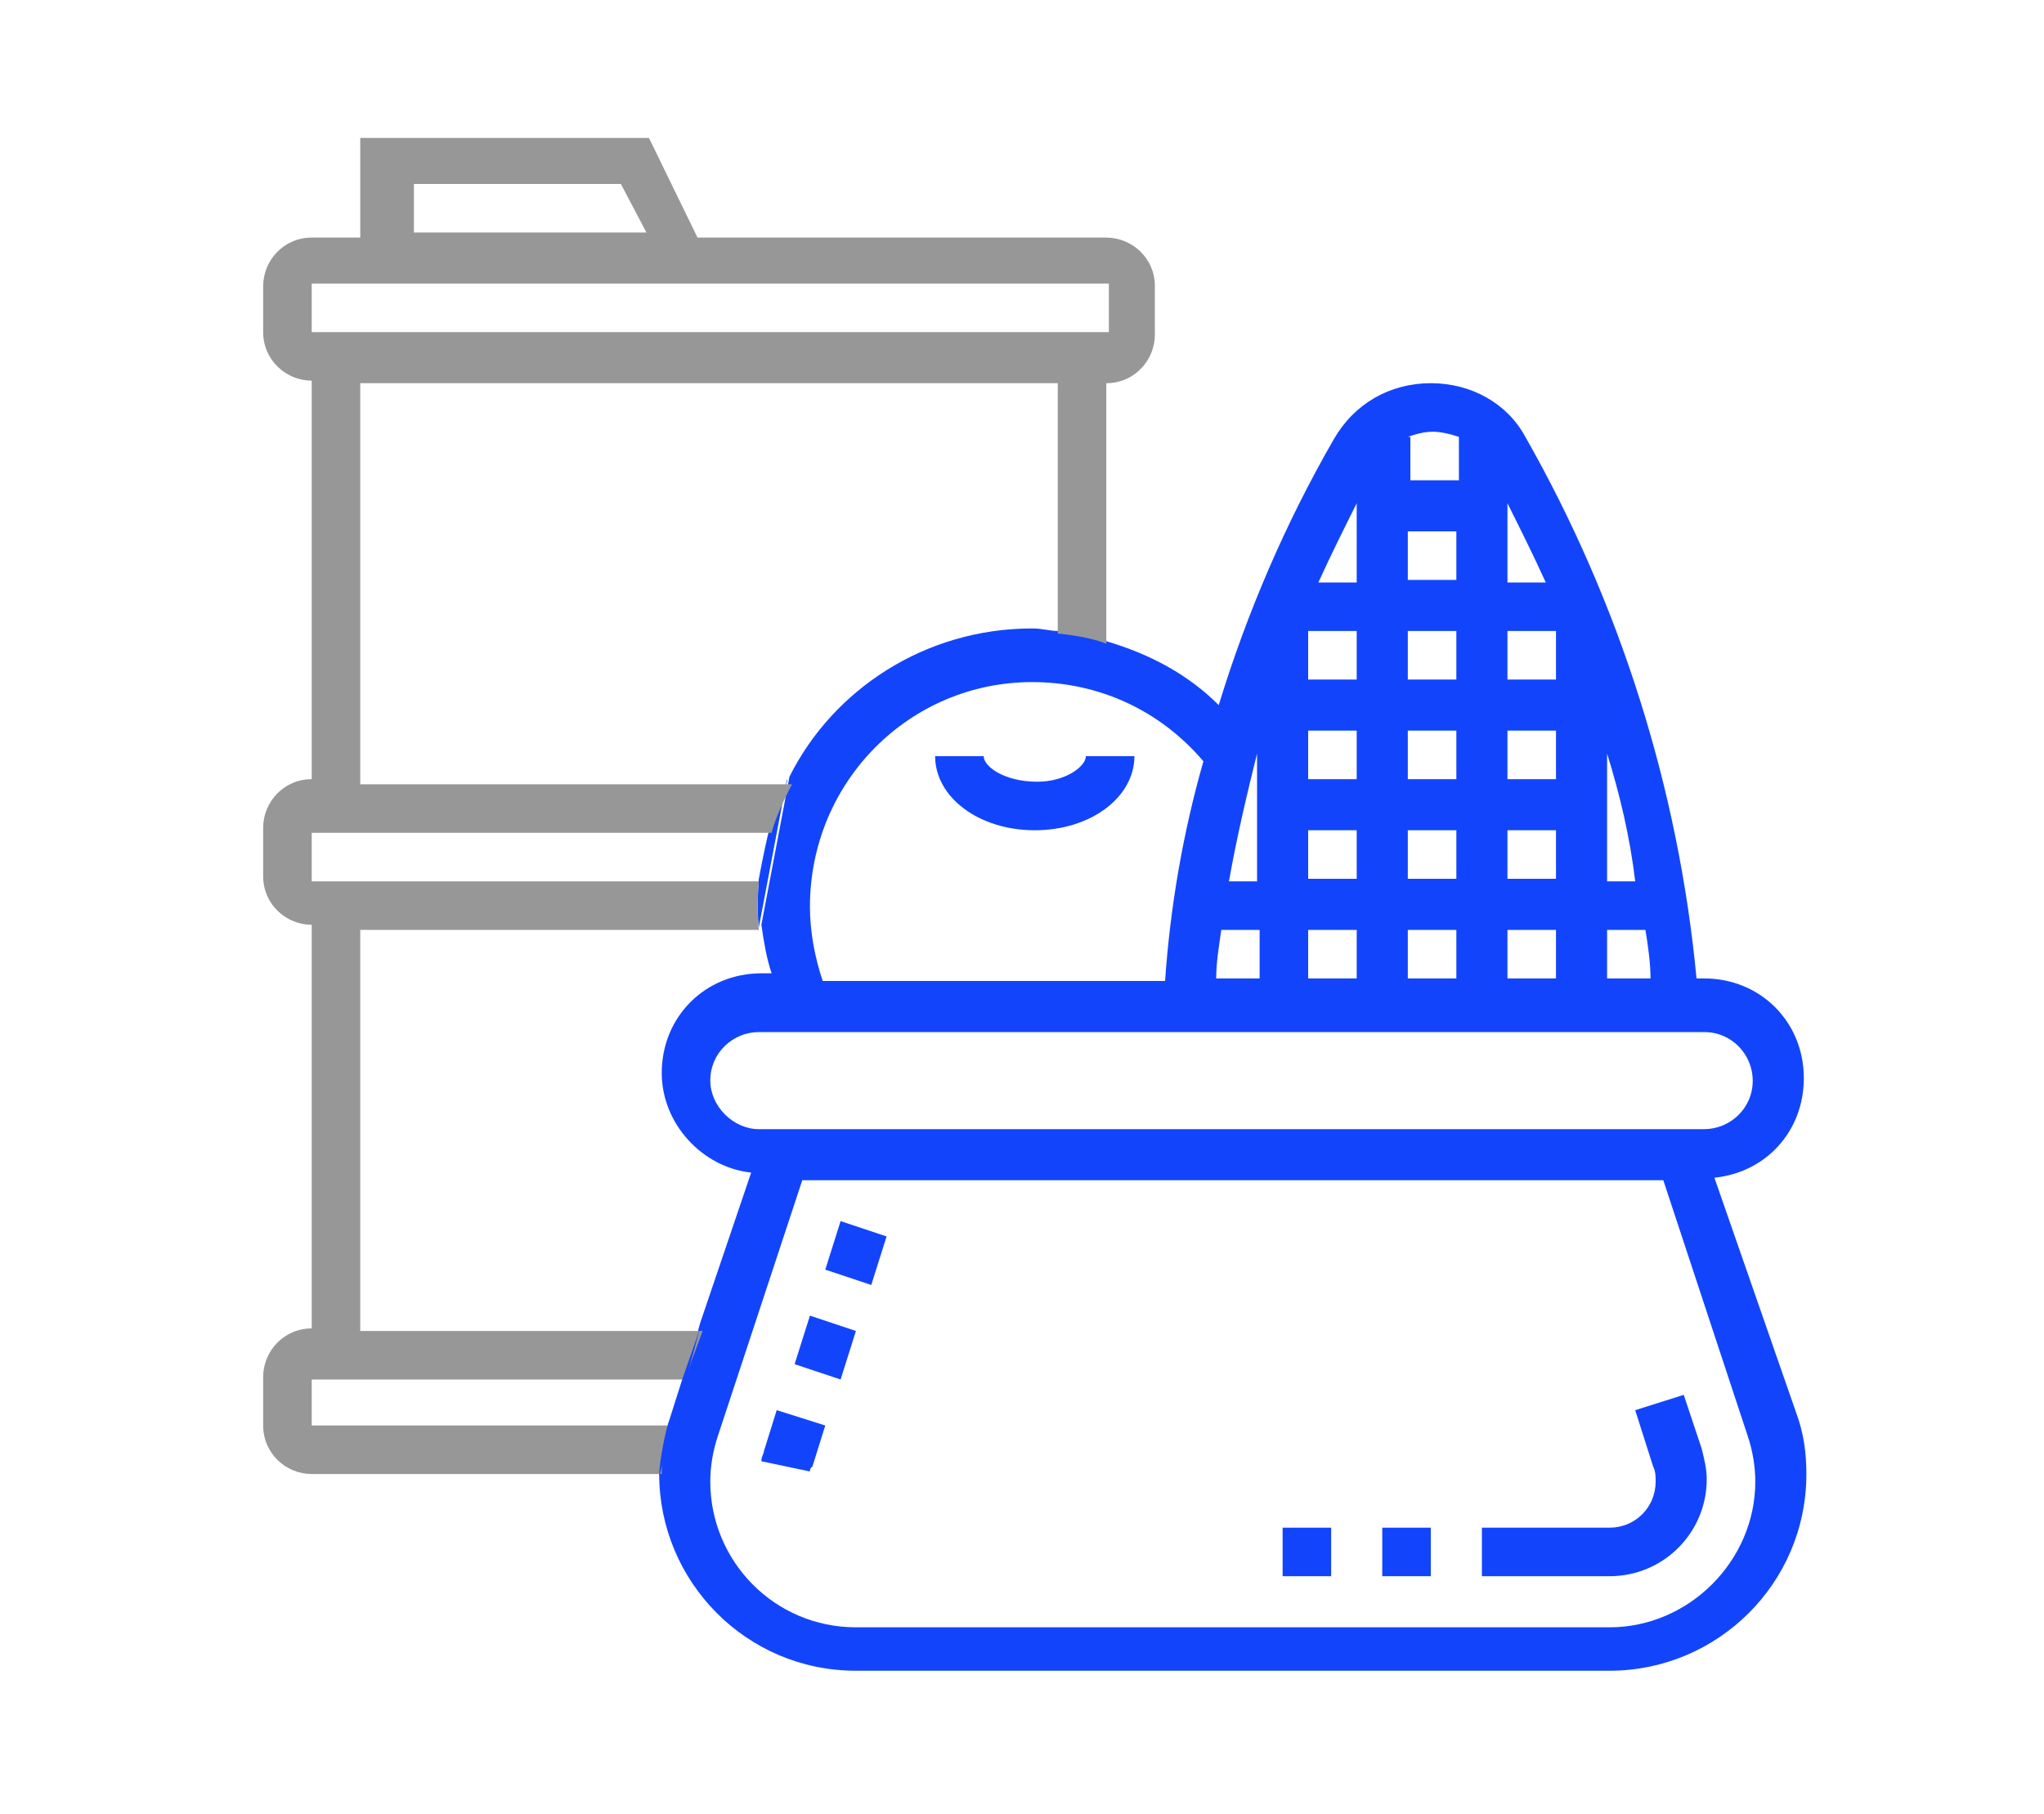 <?xml version="1.0" encoding="utf-8"?>
<!-- Generator: Adobe Illustrator 25.4.1, SVG Export Plug-In . SVG Version: 6.00 Build 0)  -->
<svg version="1.1" id="Layer_1" xmlns="http://www.w3.org/2000/svg" xmlns:xlink="http://www.w3.org/1999/xlink" x="0px" y="0px"
	 viewBox="0 0 80 71" style="enable-background:new 0 0 80 71;" xml:space="preserve">
<style type="text/css">
	.st0{fill:#1245FB;}
	.st1{fill:none;}
	.st2{fill:#979797;}
</style>
<g>
	<g>
		<path class="st0" d="M65.9,54.6L64,55.2l0.7,2.2c0.1,0.2,0.1,0.4,0.1,0.6c0,1-0.8,1.8-1.8,1.8h-5v1.9h5c2.1,0,3.8-1.7,3.8-3.8
			c0-0.4-0.1-0.8-0.2-1.2L65.9,54.6z"/>
		<path class="st0" d="M29.9,56.8c0,0.1-0.1,0.2-0.1,0.4l1.9,0.4c0-0.1,0-0.1,0.1-0.2l0.5-1.6l-1.9-0.6L29.9,56.8z"/>
		<path class="st0" d="M31.1,53.4l0.6-1.9l1.8,0.6L32.9,54L31.1,53.4z"/>
		<path class="st0" d="M32.3,49.7l0.6-1.9l1.8,0.6l-0.6,1.9L32.3,49.7z"/>
		<path class="st0" d="M38.5,29.6h-1.9c0,1.6,1.7,2.9,3.9,2.9s3.9-1.3,3.9-2.9h-1.9c0,0.4-0.8,1-1.9,1C39.3,30.6,38.5,30,38.5,29.6z
			"/>
		<path class="st0" d="M50.2,59.8h1.9v1.9h-1.9V59.8z"/>
		<path class="st0" d="M54.1,59.8H56v1.9h-1.9V59.8z"/>
	</g>
	<g>
		<rect x="55.1" y="28.6" class="st1" width="1.9" height="1.9"/>
		<rect x="55.1" y="20.8" class="st1" width="1.9" height="1.9"/>
		<path class="st1" d="M57,17.1c-0.3-0.1-0.6-0.2-1-0.2c-0.3,0-0.7,0.1-1,0.2v1.7H57V17.1z"/>
		<rect x="55.1" y="24.7" class="st1" width="1.9" height="1.9"/>
		<path class="st1" d="M53.1,19.7c-0.5,1-1,2-1.5,3.1h1.5V19.7z"/>
		<rect x="55.1" y="36.4" class="st1" width="1.9" height="1.9"/>
		<rect x="55.1" y="32.5" class="st1" width="1.9" height="1.9"/>
		<rect x="59" y="36.4" class="st1" width="1.9" height="1.9"/>
		<path class="st1" d="M62.9,29.5v5H64C63.7,32.8,63.3,31.1,62.9,29.5z"/>
		<path class="st1" d="M64.3,36.4h-1.5v1.9h1.7C64.5,37.7,64.4,37.1,64.3,36.4z"/>
		<rect x="51.2" y="24.7" class="st1" width="1.9" height="1.9"/>
		<path class="st1" d="M59,19.7v3.1h1.5C60,21.7,59.5,20.7,59,19.7z"/>
		<path class="st1" d="M27.8,42.3c0,1.1,0.9,1.9,1.9,1.9h37c1.1,0,1.9-0.9,1.9-1.9c0-1.1-0.9-1.9-1.9-1.9h-37
			C28.7,40.3,27.8,41.2,27.8,42.3z"/>
		<rect x="59" y="24.7" class="st1" width="1.9" height="1.9"/>
		<rect x="59" y="32.5" class="st1" width="1.9" height="1.9"/>
		<rect x="59" y="28.6" class="st1" width="1.9" height="1.9"/>
		<path class="st1" d="M12.2,32.5v1.9h17.6c0.1-0.7,0.2-1.3,0.4-1.9H12.2z"/>
		<rect x="12.2" y="11.1" class="st1" width="31.2" height="1.9"/>
		<path class="st1" d="M65.1,46.2H31.4l-3.3,10c-0.2,0.6-0.3,1.2-0.3,1.8c0,3.2,2.6,5.7,5.7,5.7H63c3.2,0,5.7-2.6,5.7-5.7
			c0-0.6-0.1-1.2-0.3-1.8L65.1,46.2z"/>
		<polygon class="st1" points="24.2,7.2 16.1,7.2 16.1,9.1 25.2,9.1 		"/>
		<path class="st1" d="M49.2,36.4h-1.5c-0.1,0.6-0.2,1.3-0.2,1.9h1.7V36.4z"/>
		<rect x="51.2" y="36.4" class="st1" width="1.9" height="1.9"/>
		<rect x="51.2" y="32.5" class="st1" width="1.9" height="1.9"/>
		<path class="st1" d="M49.2,29.5c-0.5,1.6-0.9,3.3-1.1,5h1.1V29.5z"/>
		<rect x="51.2" y="28.6" class="st1" width="1.9" height="1.9"/>
		<path class="st1" d="M31.7,35.4c0,1,0.2,2,0.5,2.9h13.4c0.3-2.9,0.8-5.8,1.5-8.6c-1.7-2-4.1-3.1-6.7-3.1
			C35.6,26.7,31.7,30.6,31.7,35.4z"/>
		<path class="st0" d="M29.8,34.5c0,0,0.2-1.1,0.4-1.9C30,33.1,29.8,33.8,29.8,34.5z"/>
		<path class="st0" d="M30.1,32.5c-0.2,0.8-0.4,1.9-0.4,1.9s-0.1,1.1,0,1.9l1.1-5.8C30.9,30.6,30.3,31.7,30.1,32.5z"/>
	</g>
	<g>
		<rect x="59" y="28.6" class="st1" width="1.9" height="1.9"/>
		<rect x="59" y="24.7" class="st1" width="1.9" height="1.9"/>
		<rect x="59" y="36.4" class="st1" width="1.9" height="1.9"/>
		<path class="st1" d="M59,19.7v3.1h1.5C60,21.7,59.5,20.7,59,19.7z"/>
		<rect x="55.1" y="24.7" class="st1" width="1.9" height="1.9"/>
		<path class="st1" d="M57,17.1c-0.3-0.1-0.6-0.2-1-0.2c-0.3,0-0.7,0.1-1,0.2v1.7H57V17.1z"/>
		<rect x="55.1" y="20.8" class="st1" width="1.9" height="1.9"/>
		<path class="st1" d="M12.2,32.5v1.9h17.6c0,0-0.1,1.1,0,1.9l1.1-5.8c0,0-0.6,1.1-0.8,1.9H12.2z"/>
		<polygon class="st1" points="24.2,7.2 16.1,7.2 16.1,9.1 25.2,9.1 		"/>
		<rect x="12.2" y="11.1" class="st1" width="31.2" height="1.9"/>
		<path class="st1" d="M64.3,36.4h-1.5v1.9h1.7C64.5,37.7,64.4,37.1,64.3,36.4z"/>
		<path class="st1" d="M62.9,29.5v5H64C63.7,32.8,63.3,31.1,62.9,29.5z"/>
		<rect x="59" y="32.5" class="st1" width="1.9" height="1.9"/>
		<rect x="51.2" y="36.4" class="st1" width="1.9" height="1.9"/>
		<path class="st1" d="M49.2,36.4h-1.5c-0.1,0.6-0.2,1.3-0.2,1.9h1.7V36.4z"/>
		<rect x="55.1" y="28.6" class="st1" width="1.9" height="1.9"/>
		<path class="st1" d="M45.6,38.4c0.3-2.9,0.8-5.8,1.5-8.6c-1.7-2-4.1-3.1-6.7-3.1c-4.8,0-8.8,3.9-8.8,8.8c0,1,0.2,2,0.5,2.9H45.6z"
			/>
		<path class="st1" d="M66.8,44.2c1.1,0,1.9-0.9,1.9-1.9c0-1.1-0.9-1.9-1.9-1.9h-37c-1.1,0-1.9,0.9-1.9,1.9c0,1.1,0.9,1.9,1.9,1.9
			H66.8z"/>
		<path class="st1" d="M65.1,46.2H31.4l-3.3,10c-0.2,0.6-0.3,1.2-0.3,1.8c0,3.2,2.6,5.7,5.7,5.7H63c3.2,0,5.7-2.6,5.7-5.7
			c0-0.6-0.1-1.2-0.3-1.8L65.1,46.2z"/>
		<path class="st1" d="M49.2,29.5c-0.5,1.6-0.9,3.3-1.1,5h1.1V29.5z"/>
		<path class="st1" d="M53.1,19.7c-0.5,1-1,2-1.5,3.1h1.5V19.7z"/>
		<rect x="55.1" y="36.4" class="st1" width="1.9" height="1.9"/>
		<rect x="51.2" y="32.5" class="st1" width="1.9" height="1.9"/>
		<rect x="55.1" y="32.5" class="st1" width="1.9" height="1.9"/>
		<rect x="51.2" y="24.7" class="st1" width="1.9" height="1.9"/>
		<rect x="51.2" y="28.6" class="st1" width="1.9" height="1.9"/>
		<path class="st1" d="M14.1,15v15.6h16.8c1.8-3.5,5.4-5.8,9.5-5.8c0.3,0,0.7,0,1,0.1V15H14.1z"/>
		<path class="st0" d="M43.4,25.1c-0.7-0.2-1.9-0.4-1.9-0.4L43.4,25.1z"/>
	</g>
	<g>
		<rect x="59" y="28.6" class="st1" width="1.9" height="1.9"/>
		<rect x="59" y="32.5" class="st1" width="1.9" height="1.9"/>
		<path class="st1" d="M59,19.7v3.1h1.5C60,21.7,59.5,20.7,59,19.7z"/>
		<rect x="59" y="24.7" class="st1" width="1.9" height="1.9"/>
		<rect x="59" y="36.4" class="st1" width="1.9" height="1.9"/>
		<rect x="55.1" y="20.8" class="st1" width="1.9" height="1.9"/>
		<path class="st1" d="M57,17.1c-0.3-0.1-0.6-0.2-1-0.2c-0.3,0-0.7,0.1-1,0.2v1.7H57V17.1z"/>
		<path class="st1" d="M12.2,32.5v1.9h17.6c0,0-0.1,1.1,0,1.9l1.1-5.8c0,0-0.6,1.1-0.8,1.9H12.2z"/>
		<path class="st1" d="M64.3,36.4h-1.5v1.9h1.7C64.5,37.7,64.4,37.1,64.3,36.4z"/>
		<path class="st1" d="M14.1,15v15.6h16.8c1.8-3.5,5.4-5.8,9.5-5.8c0.3,0,0.7,0,1,0.1V15H14.1z"/>
		<path class="st1" d="M43.4,25.1c-0.7-0.2-1.9-0.4-1.9-0.4L43.4,25.1z"/>
		<rect x="55.1" y="24.7" class="st1" width="1.9" height="1.9"/>
		<polygon class="st1" points="24.2,7.2 16.1,7.2 16.1,9.1 25.2,9.1 		"/>
		<path class="st1" d="M62.9,29.5v5H64C63.7,32.8,63.3,31.1,62.9,29.5z"/>
		<rect x="12.2" y="11.1" class="st1" width="31.2" height="1.9"/>
		<rect x="51.2" y="24.7" class="st1" width="1.9" height="1.9"/>
		<path class="st1" d="M45.6,38.4c0.3-2.9,0.8-5.8,1.5-8.6c-1.7-2-4.1-3.1-6.7-3.1c-4.8,0-8.8,3.9-8.8,8.8c0,1,0.2,2,0.5,2.9H45.6z"
			/>
		<path class="st1" d="M49.2,29.5c-0.5,1.6-0.9,3.3-1.1,5h1.1V29.5z"/>
		<path class="st1" d="M49.2,36.4h-1.5c-0.1,0.6-0.2,1.3-0.2,1.9h1.7V36.4z"/>
		<path class="st1" d="M66.8,44.2c1.1,0,1.9-0.9,1.9-1.9c0-1.1-0.9-1.9-1.9-1.9h-37c-1.1,0-1.9,0.9-1.9,1.9c0,1.1,0.9,1.9,1.9,1.9
			H66.8z"/>
		<rect x="55.1" y="28.6" class="st1" width="1.9" height="1.9"/>
		<path class="st1" d="M65.1,46.2H31.4l-3.3,10c-0.2,0.6-0.3,1.2-0.3,1.8c0,3.2,2.6,5.7,5.7,5.7H63c3.2,0,5.7-2.6,5.7-5.7
			c0-0.6-0.1-1.2-0.3-1.8L65.1,46.2z"/>
		<path class="st1" d="M53.1,19.7c-0.5,1-1,2-1.5,3.1h1.5V19.7z"/>
		<rect x="51.2" y="28.6" class="st1" width="1.9" height="1.9"/>
		<rect x="51.2" y="36.4" class="st1" width="1.9" height="1.9"/>
		<rect x="55.1" y="32.5" class="st1" width="1.9" height="1.9"/>
		<rect x="55.1" y="36.4" class="st1" width="1.9" height="1.9"/>
		<rect x="51.2" y="32.5" class="st1" width="1.9" height="1.9"/>
		<path class="st1" d="M14.1,52h13.3l2-5.9c-2-0.2-3.5-1.8-3.5-3.9c0-2.2,1.7-3.9,3.9-3.9h0.4c-0.2-0.6-0.3-1.3-0.4-1.9H14.1V52z"/>
		<path class="st1" d="M12.2,55.9h14c0-0.1,0.1-0.2,0.1-0.4l0.5-1.6H12.2V55.9z"/>
		<path class="st0" d="M26.1,55.9l0.6-1.9l-0.5,1.6C26.2,55.7,26.2,55.8,26.1,55.9z"/>
		<path class="st0" d="M67.1,46.1c2-0.2,3.5-1.8,3.5-3.9c0-2.2-1.7-3.9-3.9-3.9h-0.3c-0.7-7.4-3-14.7-6.7-21.2
			C59,15.8,57.6,15,56,15c-1.6,0-3,0.8-3.8,2.2c-1.9,3.3-3.4,6.8-4.5,10.4c-1.2-1.2-2.7-2-4.4-2.5l-1.9-0.4c-0.3,0-0.6-0.1-1-0.1
			c-4.2,0-7.8,2.4-9.5,5.8l-1.1,5.8c0.1,0.7,0.2,1.3,0.4,1.9h-0.4c-2.2,0-3.9,1.7-3.9,3.9c0,2,1.6,3.7,3.5,3.9l-2,5.9l-1.6,5.8
			c0,0,0,0.1,0,0.1c0,4.2,3.4,7.7,7.7,7.7H63c4.2,0,7.7-3.4,7.7-7.7c0-0.8-0.1-1.6-0.4-2.4L67.1,46.1z M62.9,29.5
			c0.5,1.6,0.9,3.3,1.1,5h-1.1V29.5z M62.9,36.4h1.5c0.1,0.6,0.2,1.3,0.2,1.9h-1.7V36.4z M59,19.7c0.5,1,1,2,1.5,3.1H59V19.7z
			 M59,24.7h1.9v1.9H59V24.7z M59,28.6h1.9v1.9H59V28.6z M59,32.5h1.9v1.9H59V32.5z M59,36.4h1.9v1.9H59V36.4z M55.1,17.1
			c0.3-0.1,0.6-0.2,1-0.2c0.3,0,0.7,0.1,1,0.2v1.7h-1.9V17.1z M55.1,20.8H57v1.9h-1.9V20.8z M55.1,24.7H57v1.9h-1.9V24.7z
			 M55.1,28.6H57v1.9h-1.9V28.6z M55.1,32.5H57v1.9h-1.9V32.5z M55.1,36.4H57v1.9h-1.9V36.4z M53.1,19.7v3.1h-1.5
			C52.1,21.7,52.6,20.7,53.1,19.7z M51.2,24.7h1.9v1.9h-1.9V24.7z M51.2,28.6h1.9v1.9h-1.9V28.6z M51.2,32.5h1.9v1.9h-1.9V32.5z
			 M51.2,36.4h1.9v1.9h-1.9V36.4z M49.2,29.5v5h-1.1C48.4,32.8,48.8,31.1,49.2,29.5z M47.8,36.4h1.5v1.9h-1.7
			C47.6,37.7,47.7,37.1,47.8,36.4z M40.4,26.7c2.6,0,5,1.1,6.7,3.1c-0.8,2.8-1.3,5.7-1.5,8.6H32.2c-0.3-0.9-0.5-1.9-0.5-2.9
			C31.7,30.6,35.6,26.7,40.4,26.7z M27.8,42.3c0-1.1,0.9-1.9,1.9-1.9h37c1.1,0,1.9,0.9,1.9,1.9c0,1.1-0.9,1.9-1.9,1.9h-37
			C28.7,44.2,27.8,43.3,27.8,42.3z M63,63.7H33.5c-3.2,0-5.7-2.6-5.7-5.7c0-0.6,0.1-1.2,0.3-1.8l3.3-10h33.7l3.3,10
			c0.2,0.6,0.3,1.2,0.3,1.8C68.7,61.1,66.1,63.7,63,63.7z"/>
		<path class="st2" d="M12.2,55.9V54h14.6l0.7-1.9H14.1V36.4h15.6c-0.1-0.9,0-1.9,0-1.9H12.2v-1.9h18c0.2-0.8,0.8-1.9,0.8-1.9H14.1
			V15h27.3v9.8c0,0,1.2,0.1,1.9,0.4V15c1.1,0,1.9-0.9,1.9-1.9v-1.9c0-1.1-0.9-1.9-1.9-1.9h-16l-1.9-3.9H14.1v3.9h-1.9
			c-1.1,0-1.9,0.9-1.9,1.9V13c0,1.1,0.9,1.9,1.9,1.9v15.6c-1.1,0-1.9,0.9-1.9,1.9v1.9c0,1.1,0.9,1.9,1.9,1.9V52
			c-1.1,0-1.9,0.9-1.9,1.9v1.9c0,1.1,0.9,1.9,1.9,1.9h13.7c0-0.7,0.3-1.9,0.3-1.9H12.2z M16.1,7.2h8.2l1,1.9h-9.1V7.2z M12.2,11.1
			h31.2l0,1.9H12.2V11.1z"/>
		<path class="st0" d="M26.7,54l-0.6,1.9c0,0-0.3,1.2-0.3,1.9l1.6-5.8L26.7,54z"/>
	</g>
</g>
</svg>
